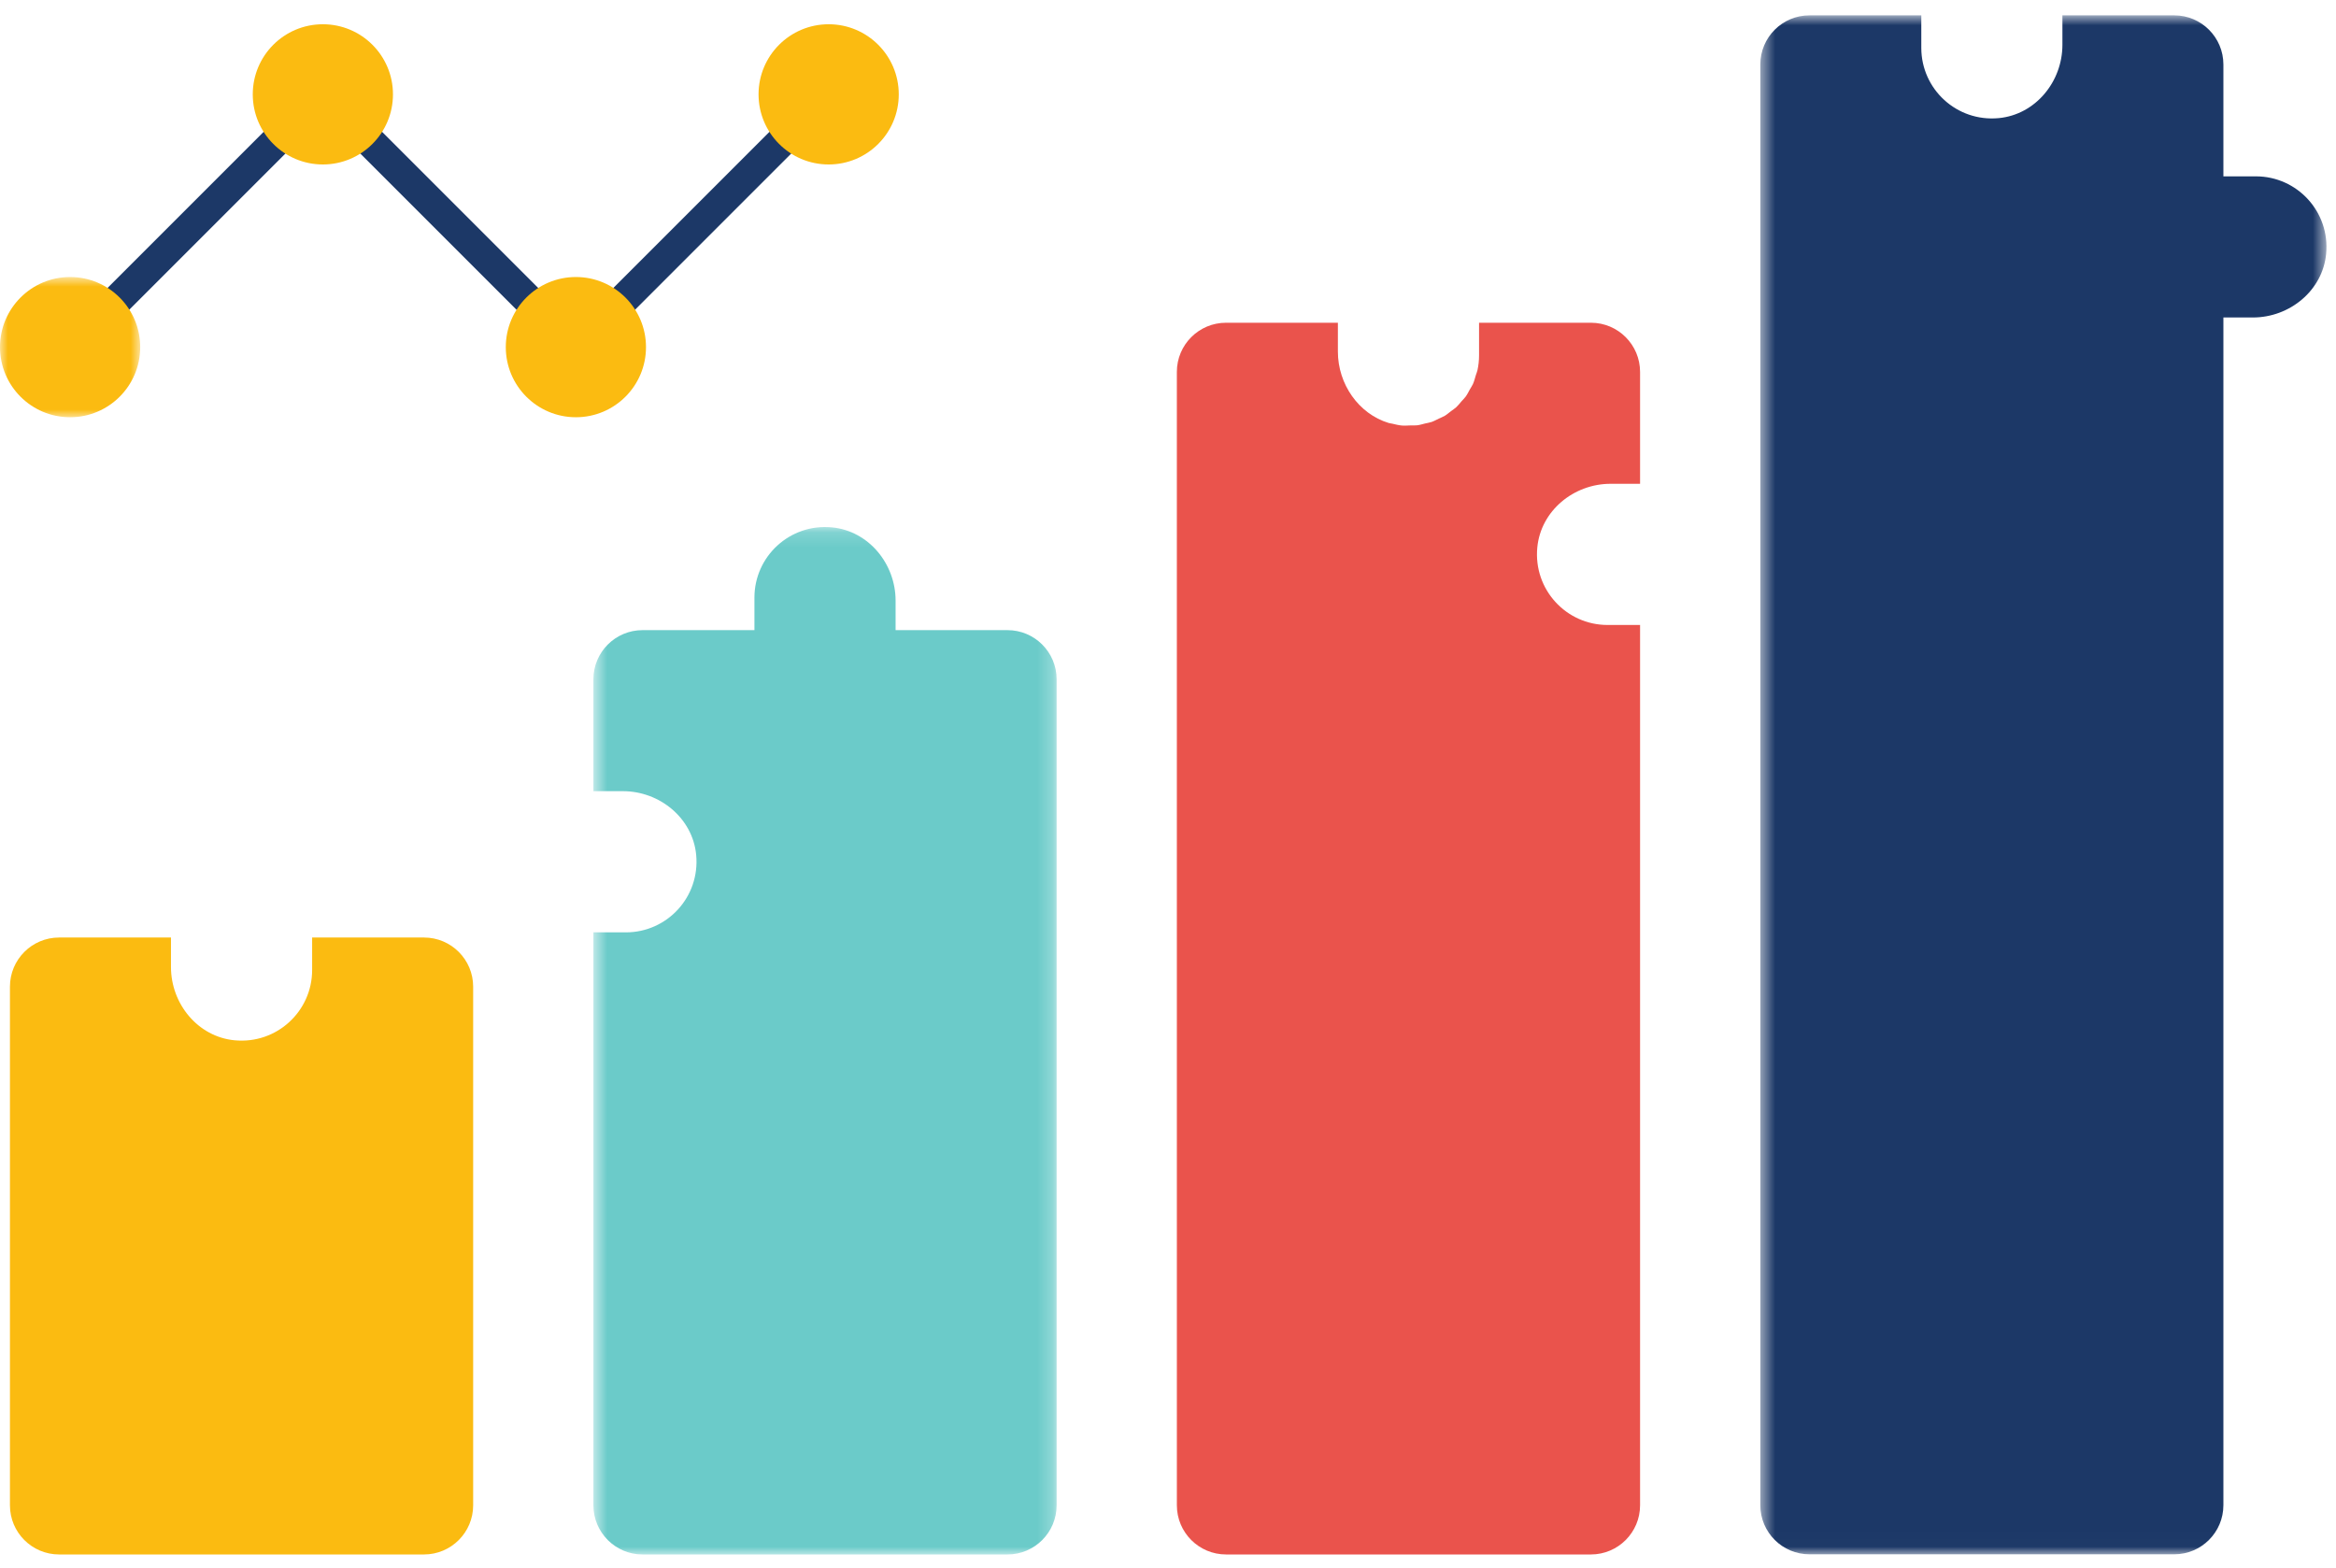 <?xml version="1.0" encoding="UTF-8"?>
<svg width="152px" height="102px" viewBox="0 0 152 102" version="1.1" xmlns="http://www.w3.org/2000/svg" xmlns:xlink="http://www.w3.org/1999/xlink">
    <title>Group 22</title>
    <defs>
        <polygon id="path-1" points="0.612 0.15 30.753 0.15 30.753 67 0.612 67"></polygon>
        <polygon id="path-3" points="0.541 0.859 37.379 0.859 37.379 100.99 0.541 100.99"></polygon>
        <polygon id="path-5" points="0 0.883 9.123 0.883 9.123 10.007 0 10.007"></polygon>
    </defs>
    <g id="✏️✅-About-INFF-+-Mobile" stroke="none" stroke-width="1" fill="none" fill-rule="evenodd">
        <g id="INFF_KC_AboutINFF" transform="translate(-368, -3618)">
            <g id="Group-22" transform="translate(368, 3618)">
                <g id="Group-3" transform="translate(38, 34.141)">
                    <mask id="mask-2" fill="white">
                        <use xlink:href="#path-1"></use>
                    </mask>
                    <g id="Clip-2"></g>
                    <path d="M27.554,6.859 L20.275,6.859 L20.275,4.941 C20.275,2.542 18.521,0.4 16.133,0.172 C13.394,-0.089 11.09,2.058 11.09,4.742 L11.09,6.859 L3.81,6.859 C2.044,6.859 0.612,8.291 0.612,10.057 L0.612,17.337 L2.531,17.337 C4.929,17.337 7.071,19.09 7.299,21.479 C7.56,24.218 5.413,26.523 2.728,26.523 L0.612,26.523 L0.612,63.8 C0.612,65.567 2.044,67.001 3.81,67.001 L27.554,67.001 C29.321,67.001 30.753,65.567 30.753,63.8 L30.753,10.057 C30.753,8.291 29.321,6.859 27.554,6.859" id="Fill-1" fill="#6BCBC9" mask="url(#mask-2)"></path>
                </g>
                <polyline id="Stroke-4" stroke="#1C3867" stroke-width="2" points="4.561 22.586 21.008 6.14 37.464 22.595 53.92 6.14"></polyline>
                <path d="M104.799,31.478 L106.717,31.478 L106.717,24.199 C106.717,22.432 105.285,20.999 103.519,20.999 L96.24,20.999 L96.24,23.117 C96.24,23.451 96.204,23.778 96.136,24.092 C96.112,24.203 96.063,24.302 96.032,24.409 C95.973,24.608 95.922,24.809 95.839,24.996 C95.786,25.113 95.709,25.215 95.647,25.328 C95.558,25.489 95.478,25.657 95.37,25.805 C95.289,25.916 95.187,26.009 95.097,26.113 C94.984,26.244 94.879,26.382 94.752,26.499 C94.648,26.594 94.527,26.667 94.415,26.752 C94.279,26.855 94.152,26.969 94.005,27.057 C93.883,27.129 93.746,27.177 93.617,27.24 C93.463,27.313 93.316,27.398 93.153,27.455 C93.016,27.502 92.868,27.521 92.726,27.555 C92.557,27.596 92.392,27.65 92.216,27.672 C92.068,27.69 91.912,27.677 91.759,27.681 C91.579,27.685 91.402,27.704 91.216,27.687 C91.004,27.667 90.803,27.618 90.602,27.569 C90.521,27.549 90.435,27.543 90.356,27.52 C88.405,26.926 87.055,24.995 87.054,22.878 L87.054,20.999 L79.776,20.999 C78.009,20.999 76.576,22.432 76.576,24.199 L76.577,97.942 C76.577,99.708 78.009,101.141 79.776,101.141 L103.519,101.141 C105.285,101.141 106.717,99.708 106.717,97.942 L106.717,40.664 L104.601,40.664 C101.916,40.664 99.769,38.359 100.03,35.62 C100.258,33.231 102.4,31.478 104.799,31.478" id="Fill-6" fill="#EA534C"></path>
                <g id="Group-10" transform="translate(114, 0.141)">
                    <mask id="mask-4" fill="white">
                        <use xlink:href="#path-3"></use>
                    </mask>
                    <g id="Clip-9"></g>
                    <path d="M30.673,97.792 L30.673,20.516 L32.591,20.516 C34.989,20.516 37.131,18.763 37.358,16.375 C37.619,13.637 35.473,11.333 32.788,11.333 L30.673,11.333 L30.673,4.057 C30.673,2.29 29.241,0.858 27.475,0.858 L20.198,0.858 L20.198,2.777 C20.198,5.175 18.445,7.316 16.058,7.544 C13.319,7.805 11.016,5.659 11.016,2.975 L11.016,0.858 L3.739,0.858 C1.973,0.858 0.541,2.29 0.541,4.057 L0.541,97.792 C0.541,99.559 1.973,100.99 3.739,100.99 L27.475,100.99 C29.241,100.99 30.673,99.559 30.673,97.792" id="Fill-8" fill="#1C3867" mask="url(#mask-4)"></path>
                </g>
                <path d="M0.647,97.942 L0.647,64.199 C0.647,62.432 2.079,61 3.846,61 L11.125,61 L11.125,62.919 C11.125,65.318 12.878,67.46 15.266,67.687 C18.005,67.949 20.31,65.801 20.31,63.117 L20.31,61 L27.589,61 C29.355,61 30.788,62.432 30.788,64.199 L30.788,97.942 C30.788,99.709 29.355,101.141 27.589,101.141 L3.846,101.141 C2.079,101.141 0.647,99.709 0.647,97.942" id="Fill-11" fill="#FBBB11"></path>
                <g id="Group-15" transform="translate(0, 17.141)">
                    <mask id="mask-6" fill="white">
                        <use xlink:href="#path-5"></use>
                    </mask>
                    <g id="Clip-14"></g>
                    <path d="M9.123,5.445 C9.123,7.965 7.081,10.007 4.561,10.007 C2.042,10.007 -0,7.965 -0,5.445 C-0,2.926 2.042,0.883 4.561,0.883 C7.081,0.883 9.123,2.926 9.123,5.445" id="Fill-13" fill="#FBBB11" mask="url(#mask-6)"></path>
                </g>
                <path d="M25.57,6.14 C25.57,8.659 23.527,10.701 21.009,10.701 C18.488,10.701 16.447,8.659 16.447,6.14 C16.447,3.62 18.488,1.578 21.009,1.578 C23.527,1.578 25.57,3.62 25.57,6.14" id="Fill-16" fill="#FBBB11"></path>
                <path d="M42.034,22.586 C42.034,25.106 39.992,27.148 37.472,27.148 C34.953,27.148 32.911,25.106 32.911,22.586 C32.911,20.067 34.953,18.024 37.472,18.024 C39.992,18.024 42.034,20.067 42.034,22.586" id="Fill-18" fill="#FBBB11"></path>
                <path d="M58.481,6.14 C58.481,8.659 56.439,10.701 53.92,10.701 C51.4,10.701 49.358,8.659 49.358,6.14 C49.358,3.62 51.4,1.578 53.92,1.578 C56.439,1.578 58.481,3.62 58.481,6.14" id="Fill-20" fill="#FBBB11"></path>
            </g>
        </g>
    </g>
</svg>